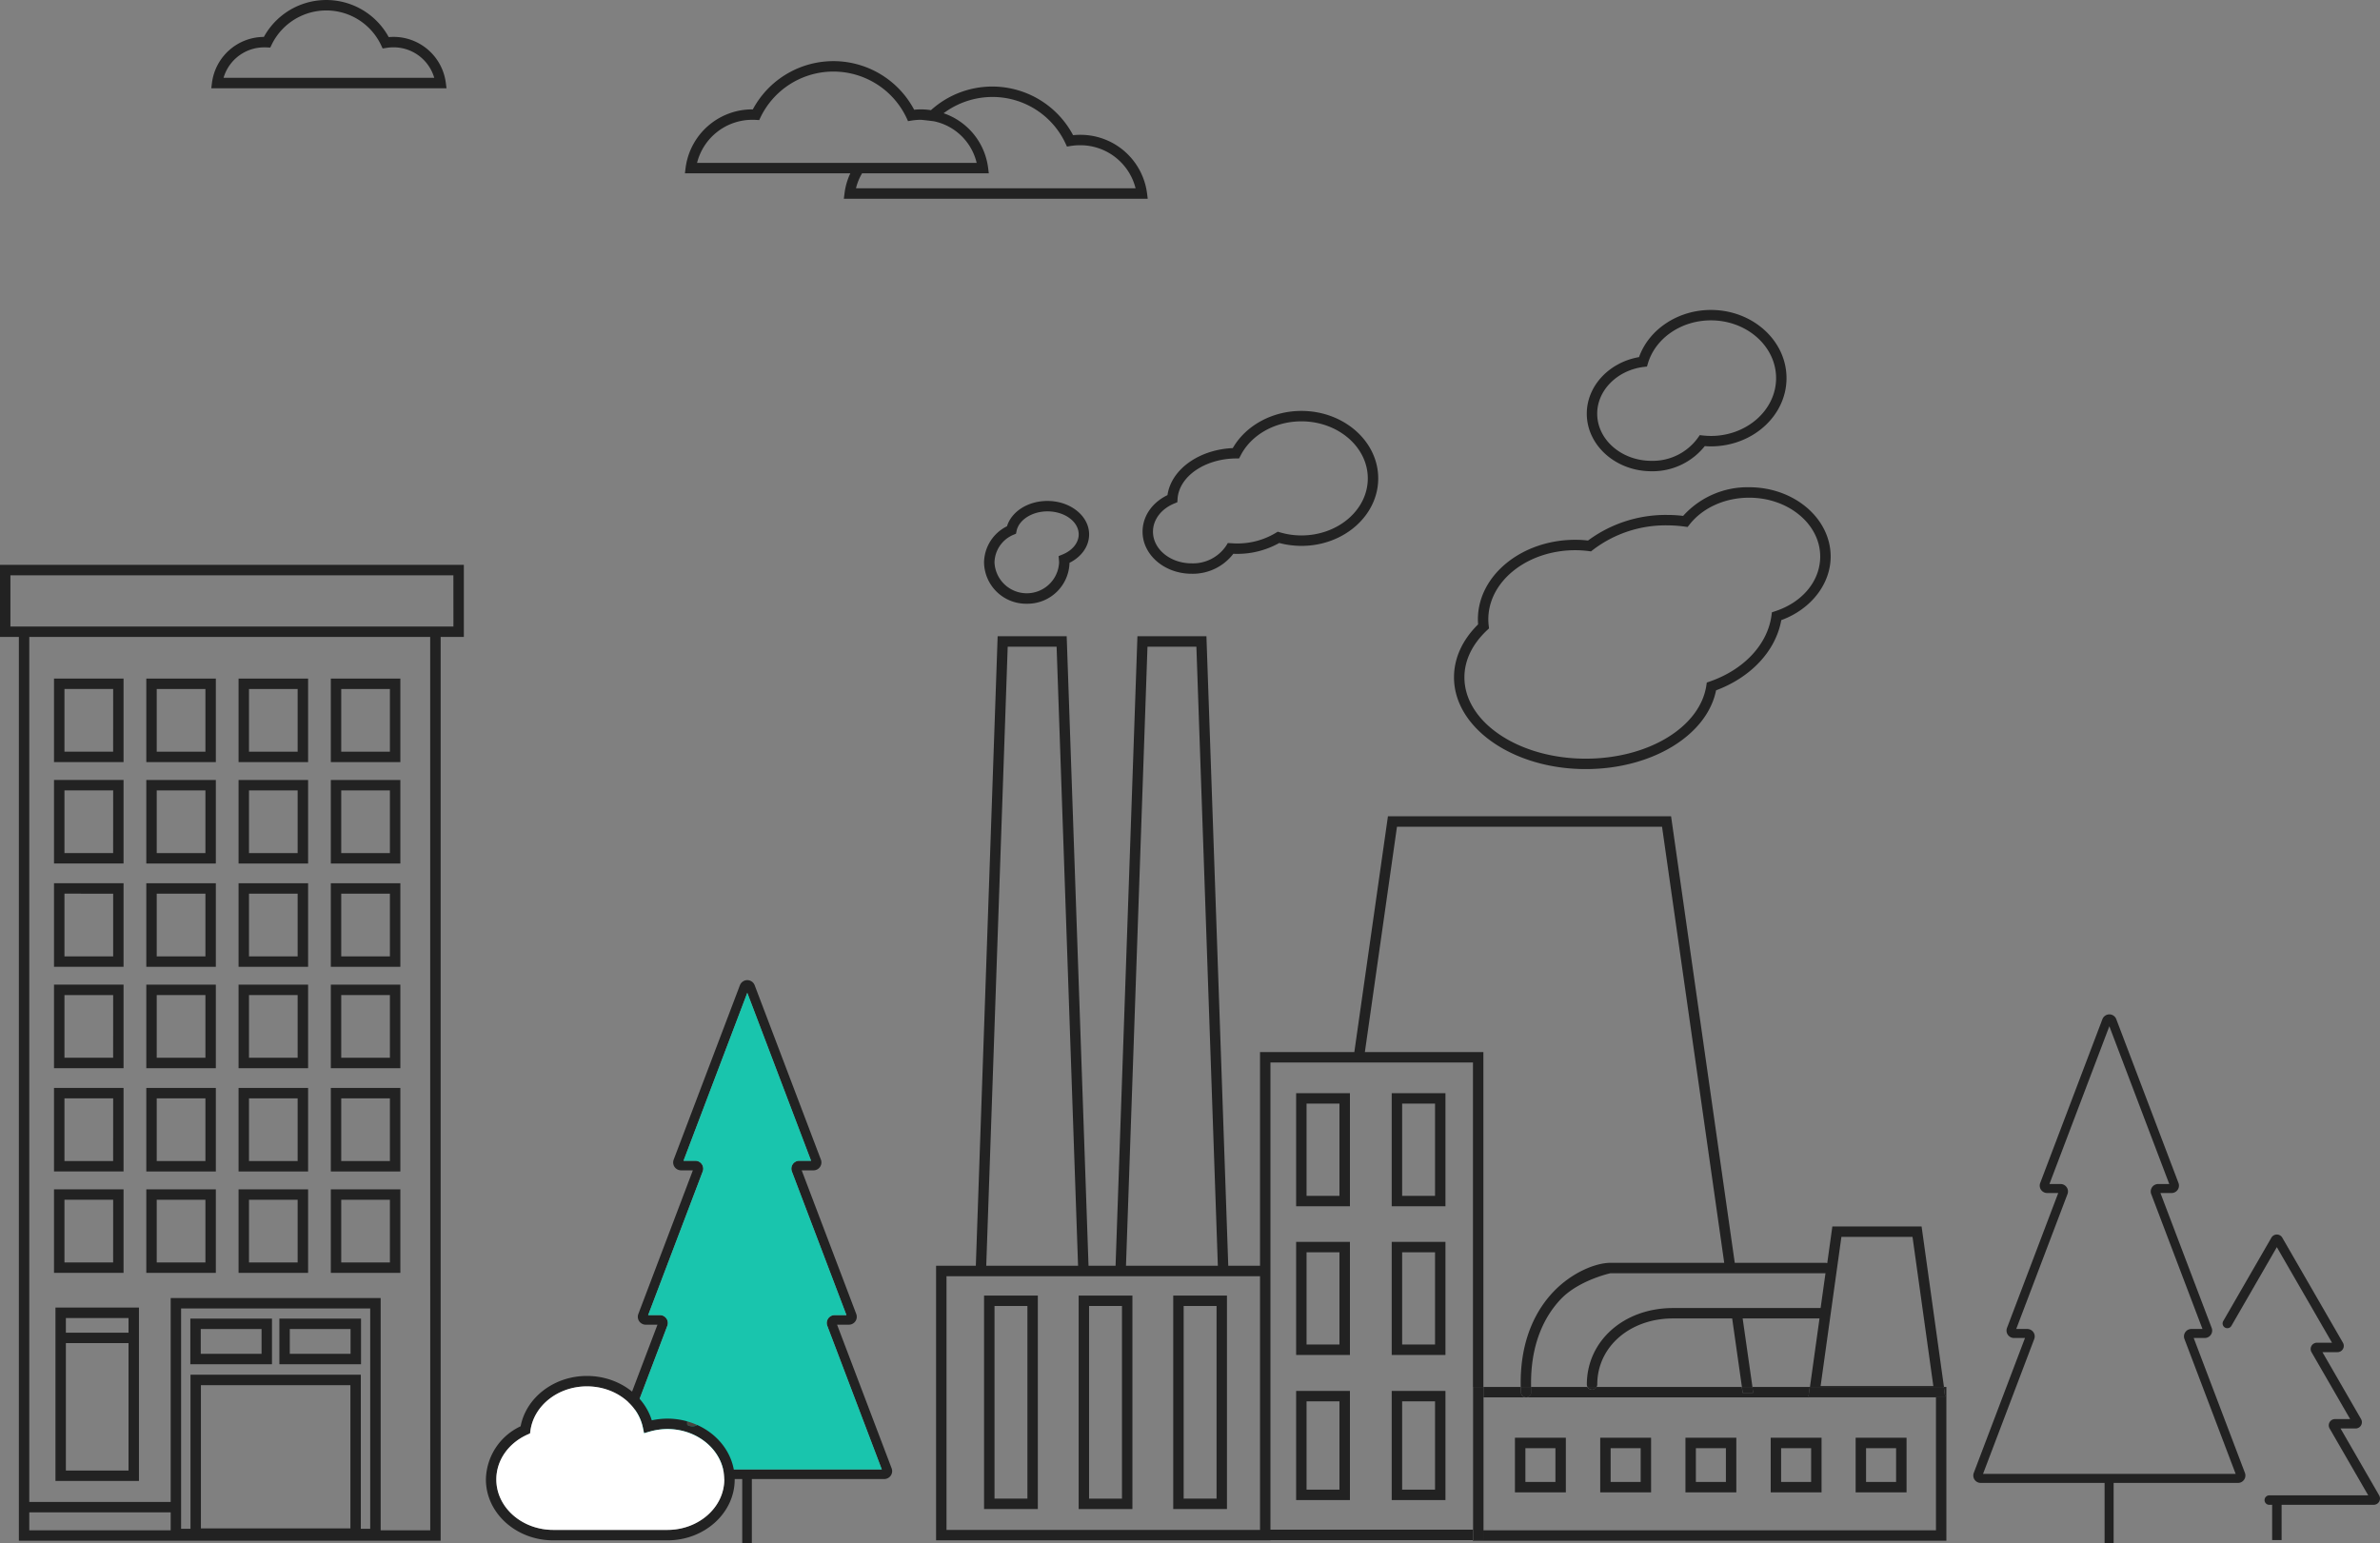 <svg xmlns="http://www.w3.org/2000/svg" xmlns:xlink="http://www.w3.org/1999/xlink" viewBox="0 0 605.464 392.665">
  <rect x="0" y="0" width="605.464" height="392.665" fill="#808080" stroke="none"/>
  <defs>
    <clipPath id="clip-path">
      <rect id="長方形_23281" data-name="長方形 23281" width="73.701" height="143.289" fill="none"/>
    </clipPath>
    <clipPath id="clip-path-3">
      <rect id="長方形_23281-3" data-name="長方形 23281" width="69.22" height="134.579" fill="none"/>
    </clipPath>
  </defs>
  <g id="グループ_548" data-name="グループ 548" transform="translate(-706.26 655.871)">
    <g id="グループ_546" data-name="グループ 546" transform="translate(706.26 -655.871)">
      <g id="グループ_756" data-name="グループ 756">
        <g id="グループ_755" data-name="グループ 755">
          <g id="グループ_21516" data-name="グループ 21516" transform="translate(153.258 249.375)">
            <g id="グループ_21515" data-name="グループ 21515" transform="translate(0 0)" clip-path="url(#clip-path)">
              <path id="パス_6043" data-name="パス 6043" d="M35.565,143.287V126.928H2.011a2.008,2.008,0,0,1-1.889-2.7L14,87.664h-3A2.014,2.014,0,0,1,9,85.652a1.979,1.979,0,0,1,.131-.709L23.006,48.394H20a2.012,2.012,0,0,1-2.009-2.009,1.986,1.986,0,0,1,.131-.711L34.972,1.3A2.02,2.02,0,0,1,36.851,0a2.015,2.015,0,0,1,1.878,1.3L55.576,45.672A2.009,2.009,0,0,1,53.7,48.394H50.691l13.88,36.548a2.01,2.01,0,0,1-1.878,2.723h-3L73.569,124.2A2.008,2.008,0,0,1,72.4,126.8a1.952,1.952,0,0,1-.714.133H38.01v16.356c-.44,0-1.075,0-1.647,0l-.8,0M20.626,45.955h3.007a2.014,2.014,0,0,1,2.009,2.012,1.985,1.985,0,0,1-.131.71L11.63,85.225h3a2.012,2.012,0,0,1,2.009,2.012,1.967,1.967,0,0,1-.131.71L2.634,124.489H71.067L57.2,87.947a2.006,2.006,0,0,1,1.163-2.59,1.962,1.962,0,0,1,.715-.133h2.995L48.193,48.678a2.014,2.014,0,0,1,1.169-2.592,1.985,1.985,0,0,1,.71-.131h3.006L36.85,3.221Z" transform="translate(0 0)" fill="#222"/>
            </g>
          </g>
          <g id="グループ_21517" data-name="グループ 21517" transform="translate(153.258 249.375)">
            <g id="グループ_21515-2" data-name="グループ 21515" transform="translate(0 0)" clip-path="url(#clip-path)">
              <path id="パス_6043-2" data-name="パス 6043" d="M35.4,143.091V126.732M20.466,45.76h3.007a2.014,2.014,0,0,1,2.009,2.012,1.985,1.985,0,0,1-.131.71L11.47,85.029h3a2.012,2.012,0,0,1,2.009,2.012,1.967,1.967,0,0,1-.131.71L2.474,124.293H70.907L57.037,87.751a2.006,2.006,0,0,1,1.163-2.59,1.962,1.962,0,0,1,.715-.133h2.995L48.033,48.483A2.014,2.014,0,0,1,49.2,45.89a1.985,1.985,0,0,1,.71-.131h3.006L36.69,3.026Z" transform="translate(0.16 0.196)" fill="#19c5ad"/>
            </g>
          </g>
          <path id="パス_1210" data-name="パス 1210" d="M1201.43-300.86h-34.77l.34-2.43h34.09Z" transform="translate(-706.6 656.17)" fill="#222"/>
          <path id="パス_1211" data-name="パス 1211" d="M1189.03-287.71h-7.64v8.59h7.64Zm-10.29-2.66h12.95v13.9h-12.95Z" transform="translate(-706.67 656.17)" fill="#222"/>
          <path id="パス_1212" data-name="パス 1212" d="M1167.33-279.12v-8.59h-7.64v8.59Zm2.65,2.65h-12.94v-13.9h12.94Z" transform="translate(-706.58 656.17)" fill="#222"/>
          <path id="パス_1213" data-name="パス 1213" d="M1152.37-303.29l.21,1.49h-2.33c-.12,0-.23.02-.34.03l-.22-1.52Z" transform="translate(-706.569 656.17)" fill="#222"/>
          <path id="パス_1214" data-name="パス 1214" d="M1145.63-279.12v-8.59h-7.64v8.59Zm-10.29,2.65v-13.9h12.94v13.9Z" transform="translate(-706.565 656.17)" fill="#222"/>
          <path id="パス_1215" data-name="パス 1215" d="M1113.64-290.37h12.94v13.9h-12.94Zm10.29,11.25v-8.59h-7.64v8.59Z" transform="translate(-706.549 656.17)" fill="#222"/>
          <path id="パス_1216" data-name="パス 1216" d="M1110.24-550.7c0-7,5.65-13.05,13.29-14.38,2.55-7.11,9.94-12,18.28-12,10.61,0,19.24,7.78,19.24,17.35s-8.63,17.36-19.24,17.36c-.49,0-1-.02-1.55-.07a16.971,16.971,0,0,1-13.57,6.4C1117.62-536.04,1110.24-542.62,1110.24-550.7Zm14.46-11.88c-6.73.85-11.81,5.96-11.81,11.88,0,6.62,6.19,12.01,13.8,12.01a14.186,14.186,0,0,0,11.84-5.89l.45-.65.79.09q1.02.105,2.04.12c9.15,0,16.59-6.61,16.59-14.71s-7.44-14.7-16.59-14.7c-7.49,0-14.08,4.49-16.01,10.92l-.25.83Z" transform="translate(-706.567 655.938)" fill="#222"/>
          <path id="パス_1217" data-name="パス 1217" d="M1110.41-303.29h2.31a1.3,1.3,0,0,1-1.15.69A1.318,1.318,0,0,1,1110.41-303.29Z" transform="translate(-706.542 656.17)" fill="#222"/>
          <path id="パス_1218" data-name="パス 1218" d="M1081.27-264.17v-.15h2.65v-2.5h115.17v-33.82H1094.84a1.322,1.322,0,0,0,1.26-1.39c-.02-.42-.04-.84-.04-1.26h14.35a1.318,1.318,0,0,0,1.16.69,1.3,1.3,0,0,0,1.15-.69h36.97l.22,1.52c.11-.01.22-.03.34-.03h2.33l-.21-1.49H1167l-.34,2.43h34.77l-.34-2.43h.65v39.12Z" transform="translate(-706.587 656.17)" fill="#222"/>
          <path id="パス_1219" data-name="パス 1219" d="M1096.1-302.03a1.322,1.322,0,0,1-1.26,1.39h-.06a1.32,1.32,0,0,1-1.32-1.26c-.02-.47-.04-.94-.04-1.39h2.64C1096.06-302.87,1096.08-302.45,1096.1-302.03Z" transform="translate(-706.53 656.17)" fill="#222"/>
          <path id="パス_1220" data-name="パス 1220" d="M1091.93-290.37h12.95v13.9h-12.95Zm2.66,11.25h7.64v-8.59h-7.64Z" transform="translate(-706.534 656.17)" fill="#222"/>
          <path id="パス_1221" data-name="パス 1221" d="M1093.46-301.9a1.32,1.32,0,0,0,1.32,1.26h-10.86v-2.65h9.5C1093.42-302.84,1093.44-302.37,1093.46-301.9Z" transform="translate(-706.527 656.17)" fill="#222"/>
          <path id="パス_1222" data-name="パス 1222" d="M1081.27-264.32v-38.97h2.65v38.97Z" transform="translate(-706.522 656.17)" fill="#222"/>
          <path id="パス_1223" data-name="パス 1223" d="M1084.88-495.65c-3.77,3.54-5.77,7.69-5.77,11.99,0,11.42,13.84,20.7,30.85,20.7,15.87,0,29.07-7.98,30.69-18.58l.12-.79.75-.26c8.7-3.01,14.71-9.44,15.7-16.78l.11-.83.79-.26c6.99-2.27,11.5-7.73,11.5-13.93,0-8.25-8.11-14.97-18.08-14.97-6.15,0-11.82,2.56-15.18,6.85l-.47.6-.75-.1a33.39,33.39,0,0,0-4.36-.31,30.452,30.452,0,0,0-19.02,6.27l-.44.35-.55-.07a28.3,28.3,0,0,0-3.45-.23c-12.2,0-22.13,7.89-22.13,17.59a14.691,14.691,0,0,0,.1,1.63l.08.67Zm-2.34-2.76c0-11.16,11.12-20.24,24.79-20.24a26.749,26.749,0,0,1,3.22.19,33.169,33.169,0,0,1,20.23-6.51,32.792,32.792,0,0,1,3.97.24,22.038,22.038,0,0,1,16.79-7.29c11.44,0,20.74,7.91,20.74,17.63,0,7.01-5.02,13.42-12.56,16.18-1.4,7.78-7.65,14.52-16.59,17.86-2.31,11.48-16.37,20.04-33.17,20.04-18.47,0-33.5-10.48-33.5-23.35,0-4.86,2.12-9.51,6.13-13.47C1082.56-497.57,1082.54-497.99,1082.54-498.41Z" transform="translate(-706.567 655.987)" fill="#222"/>
          <path id="パス_1224" data-name="パス 1224" d="M1071.58-351.84v-23.47h-8.37v23.47Zm-11.02,2.65v-28.77h13.67v28.77Z" transform="translate(-706.512 656.1)" fill="#222"/>
          <path id="パス_1225" data-name="パス 1225" d="M1071.58-314.09v-23.46h-8.37v23.46Zm-11.02,2.66V-340.2h13.67v28.77Z" transform="translate(-706.512 656.17)" fill="#222"/>
          <path id="パス_1226" data-name="パス 1226" d="M1071.58-277.16v-22.47h-8.37v22.47Zm2.65,2.65h-13.67v-27.77h13.67Z" transform="translate(-706.512 656.17)" fill="#222"/>
          <path id="パス_1227" data-name="パス 1227" d="M1036.23-377.96h13.68v28.77h-13.68Zm2.65,26.12h8.37v-23.47h-8.37Z" transform="translate(-706.495 656.1)" fill="#222"/>
          <path id="パス_1228" data-name="パス 1228" d="M1036.23-340.2h13.68v28.77h-13.68Zm2.65,26.11h8.37v-23.46h-8.37Z" transform="translate(-706.495 656.17)" fill="#222"/>
          <path id="パス_1229" data-name="パス 1229" d="M1036.23-302.28h13.68v27.77h-13.68Zm2.65,25.12h8.37v-22.47h-8.37Z" transform="translate(-706.495 656.17)" fill="#222"/>
          <path id="パス_1230" data-name="パス 1230" d="M1015.96-274.88v-49.01h-8.37v49.01Zm2.65,2.65h-13.67v-54.31h13.67Z" transform="translate(-706.472 656.17)" fill="#222"/>
          <path id="パス_1231" data-name="パス 1231" d="M999.8-520.68c0,4.44,4.4,8.05,9.82,8.05a10.165,10.165,0,0,0,8.8-4.48l.42-.69.8.05c.49.03.98.06,1.48.06a18.839,18.839,0,0,0,9.9-2.68l.51-.31.57.16a19.028,19.028,0,0,0,5.46.79c9.31,0,16.89-6.51,16.89-14.51s-7.58-14.52-16.89-14.52c-6.71,0-12.78,3.42-15.48,8.72l-.37.71-.8.01c-7.97.08-14.5,4.61-14.86,10.32l-.05.82-.77.32C1001.88-526.48,999.8-523.73,999.8-520.68Zm3.69-9.31c.93-6.5,7.98-11.59,16.61-11.96,3.31-5.77,10.07-9.46,17.46-9.46,10.77,0,19.54,7.7,19.54,17.17s-8.76,17.17-19.54,17.17a22.389,22.389,0,0,1-5.64-.74,21.826,21.826,0,0,1-10.8,2.77c-.29,0-.59-.01-.88-.02a12.987,12.987,0,0,1-10.62,5.08c-6.88,0-12.47-4.8-12.47-10.7C997.15-524.59,999.56-528.09,1003.49-529.99Z" transform="translate(-706.485 655.96)" fill="#222"/>
          <path id="パス_1232" data-name="パス 1232" d="M994.54-272.23H980.86v-54.31h13.68Zm-2.66-51.66h-8.37v49.01h8.37Z" transform="translate(-706.455 656.17)" fill="#222"/>
          <path id="パス_1233" data-name="パス 1233" d="M980.86-520.01c0-3.24-3.57-5.86-7.96-5.86-3.89,0-7.27,2.15-7.85,5l-.14.68-.64.27a7.818,7.818,0,0,0-4.83,7.1,8.232,8.232,0,0,0,7.78,7.78,8.229,8.229,0,0,0,8.65-7.78c0-.24-.02-.47-.04-.69l-.08-.98.91-.37C979.25-515.89,980.86-517.87,980.86-520.01Zm-24.08,7.19a10.439,10.439,0,0,1,5.84-9.26c1.16-3.77,5.35-6.44,10.28-6.44,5.85,0,10.61,3.82,10.61,8.51,0,2.98-1.89,5.69-4.99,7.23a10.69,10.69,0,0,1-10.87,10.41A10.691,10.691,0,0,1,956.78-512.82Z" transform="translate(-706.442 655.975)" fill="#222"/>
          <path id="パス_1234" data-name="パス 1234" d="M967.81-274.88v-49.01h-8.37v49.01Zm2.65,2.65H956.78v-54.31h13.68Z" transform="translate(-706.438 656.17)" fill="#222"/>
          <path id="パス_1235" data-name="パス 1235" d="M1193.09-341.47H1175l-5.29,37.96h28.68ZM1010.91-491.63H998.47L993-334.13h23.37ZM954.8-334.12l5.55-160.17h17.56l.05,1.28,5.51,158.89h6.88l5.56-160.17h17.56l.04,1.28,5.51,158.89h8.08v-54.37h23.99l8.55-59.99h72.03l16.2,113.61h23.08a1.424,1.424,0,0,1,.45.08l1.3-9.33h22.7l5.69,40.83H1167l2.43-17.43h-19.55l2.49,17.43h-2.68l-2.48-17.43h-15.05c-10.98,0-19.27,7.22-19.27,16.8a1.212,1.212,0,0,1-.17.63h-2.31a1.212,1.212,0,0,1-.17-.63c0-11.09,9.42-19.45,21.92-19.45h37.55l1.24-8.85h-54.72s-8,1.75-12.6,6.57c-3.63,3.81-7.83,10.76-7.57,22.36h-2.64c-.27-12.47,4.32-20.01,8.29-24.19,4.84-5.08,10.92-7.39,14.52-7.39h28.96l-15.82-110.96h-67.43l-8.17,57.34h30.15v85.2h-2.65v-82.55h-51.52v118.87h51.52v2.65h-51.52v.05H944.69v-69.85Zm72.3,2.65H947.34v64.55h79.76Zm-69.65-2.66h23.36l-5.46-157.5H962.91Z" transform="translate(-706.553 656.17)" fill="#222"/>
          <path id="パス_1237" data-name="パス 1237" d="M925.72-611.77a13.758,13.758,0,0,0-1.55,3.81H995.3a14.485,14.485,0,0,0-14.14-10.96,15.141,15.141,0,0,0-2.33.18l-.99.16-.42-.91a20.488,20.488,0,0,0-18.57-11.71,20.761,20.761,0,0,0-12.39,4.14,16.91,16.91,0,0,1,11.31,13.79l.19,1.5Zm-27.84-13.62a14.485,14.485,0,0,0-14.14,10.96h71.13a14.124,14.124,0,0,0-10.76-10.56c-.44-.09-3.32-.4-3.38-.4a15.141,15.141,0,0,0-2.33.18l-.99.16-.42-.91a20.516,20.516,0,0,0-9.53-9.61,20.579,20.579,0,0,0-27.53,9.45l-.38.8-.88-.05C898.41-625.38,898.14-625.39,897.88-625.39Zm-17.04,12.12a17.08,17.08,0,0,1,17.04-14.77h.05a23.2,23.2,0,0,1,9.61-9.57,23.248,23.248,0,0,1,31.43,9.66,16.5,16.5,0,0,1,4.27.11,23.55,23.55,0,0,1,4.7-3.3,23.274,23.274,0,0,1,31.46,9.66,17.141,17.141,0,0,1,1.76-.09A17.071,17.071,0,0,1,998.2-606.8l.19,1.5H921.08l.19-1.5a16.627,16.627,0,0,1,1.46-4.97H880.65Z" transform="translate(-706.411 655.871)" fill="#222"/>
          <path id="パス_1238" data-name="パス 1238" d="M883.72-293.62a1.87,1.87,0,0,1-1.22.34c-.74,0-1.33-.25-1.33-.56v-.7A16.8,16.8,0,0,1,883.72-293.62Z" transform="translate(-706.382 656.17)" fill="#48443e"/>
          <path id="パス_1240" data-name="パス 1240" d="M838.8-293.28c1.41-7.35,8.53-12.81,16.87-12.81,7.74,0,14.45,4.67,16.5,11.29a18.834,18.834,0,0,1,3.96-.43,18.534,18.534,0,0,1,5.04.69v.7c0,.31.59.56,1.33.56a1.87,1.87,0,0,0,1.22-.34c5.65,2.53,9.54,7.8,9.54,13.87,0,8.54-7.68,15.49-17.13,15.49H847.11c-9.45,0-17.14-6.95-17.14-15.49A15.227,15.227,0,0,1,838.8-293.28Zm-6.18,13.53c0,7.08,6.5,12.83,14.49,12.83h29.02c7.98,0,14.48-5.75,14.48-12.83s-6.5-12.83-14.48-12.83a16.687,16.687,0,0,0-4.55.66l-1.38.4-.29-1.4c-1.25-6.1-7.24-10.52-14.24-10.52-7.3,0-13.47,4.83-14.37,11.24l-.1.73-.66.3C835.65-288.97,832.62-284.59,832.62-279.75Z" transform="translate(-706.356 656.17)" fill="#222"/>
          <path id="パス_1241" data-name="パス 1241" d="M805.45-480.71H793.07v15.95h12.38Zm-15.03,18.6v-21.25h17.69v21.25Z" transform="translate(-706.26 656.01)" fill="#222"/>
          <path id="パス_1242" data-name="パス 1242" d="M805.45-454.93H793.07v15.95h12.38Zm-15.03,18.6v-21.25h17.69v21.25Z" transform="translate(-706.26 656.031)" fill="#222"/>
          <path id="パス_1243" data-name="パス 1243" d="M805.45-428.68H793.07v15.96h12.38Zm-15.03,18.61v-21.26h17.69v21.26Z" transform="translate(-706.26 656.052)" fill="#222"/>
          <path id="パス_1244" data-name="パス 1244" d="M805.45-402.9H793.07v15.95h12.38Zm-15.03,18.61v-21.26h17.69v21.26Z" transform="translate(-706.26 656.073)" fill="#222"/>
          <path id="パス_1245" data-name="パス 1245" d="M805.45-376.64H793.07v15.95h12.38Zm-15.03,18.6v-21.25h17.69v21.25Z" transform="translate(-706.26 656.094)" fill="#222"/>
          <path id="パス_1246" data-name="パス 1246" d="M805.45-350.86H793.07v15.95h12.38Zm-15.03,18.6v-21.25h17.69v21.25Z" transform="translate(-706.26 656.115)" fill="#222"/>
          <path id="パス_1247" data-name="パス 1247" d="M777.33-320.68H798.1v11.61H777.33Zm2.65,2.65v6.31h15.46v-6.31Z" transform="translate(-706.26 656.17)" fill="#222"/>
          <path id="パス_1248" data-name="パス 1248" d="M781.98-480.71H769.6v15.95h12.38Zm-15.03,18.6v-21.25h17.69v21.25Z" transform="translate(-706.26 656.01)" fill="#222"/>
          <path id="パス_1249" data-name="パス 1249" d="M781.98-454.93H769.6v15.95h12.38Zm-15.03,18.6v-21.25h17.69v21.25Z" transform="translate(-706.26 656.031)" fill="#222"/>
          <path id="パス_1250" data-name="パス 1250" d="M781.98-428.68H769.6v15.96h12.38Zm-15.03,18.61v-21.26h17.69v21.26Z" transform="translate(-706.26 656.052)" fill="#222"/>
          <path id="パス_1251" data-name="パス 1251" d="M781.98-402.9H769.6v15.95h12.38Zm-15.03,18.61v-21.26h17.69v21.26Z" transform="translate(-706.26 656.073)" fill="#222"/>
          <path id="パス_1252" data-name="パス 1252" d="M781.98-376.64H769.6v15.95h12.38Zm-15.03,18.6v-21.25h17.69v21.25Z" transform="translate(-706.26 656.094)" fill="#222"/>
          <path id="パス_1253" data-name="パス 1253" d="M781.98-350.86H769.6v15.95h12.38Zm-15.03,18.6v-21.25h17.69v21.25Z" transform="translate(-706.26 656.115)" fill="#222"/>
          <path id="パス_1254" data-name="パス 1254" d="M773.55-643.82a10.765,10.765,0,0,0-10.42,7.75h53.6a10.764,10.764,0,0,0-10.41-7.76,11.107,11.107,0,0,0-1.73.14l-.99.15-.42-.9a15.419,15.419,0,0,0-20.57-7.26,15.41,15.41,0,0,0-7.21,7.14l-.38.79-.87-.04C773.95-643.82,773.75-643.82,773.55-643.82Zm-13.35,8.91a13.382,13.382,0,0,1,13.19-11.57,18.106,18.106,0,0,1,24.57-7.16,18.138,18.138,0,0,1,7.19,7.21,13.406,13.406,0,0,1,14.51,11.52l.19,1.49H760.01Z" transform="translate(-706.26 655.871)" fill="#222"/>
          <path id="パス_1255" data-name="パス 1255" d="M757.33-311.72H772.8v-6.31H757.33Zm-2.65,2.65v-11.61h20.77v11.61Z" transform="translate(-706.26 656.17)" fill="#222"/>
          <path id="パス_1256" data-name="パス 1256" d="M758.52-480.71H746.13v15.95h12.39Zm2.65,18.6H743.48v-21.25h17.69Z" transform="translate(-706.26 656.01)" fill="#222"/>
          <path id="パス_1257" data-name="パス 1257" d="M758.52-454.93H746.13v15.95h12.39Zm-15.04,18.6v-21.25h17.69v21.25Z" transform="translate(-706.26 656.031)" fill="#222"/>
          <path id="パス_1258" data-name="パス 1258" d="M758.52-428.68H746.13v15.96h12.39Zm-15.04,18.61v-21.26h17.69v21.26Z" transform="translate(-706.26 656.052)" fill="#222"/>
          <path id="パス_1259" data-name="パス 1259" d="M758.52-402.9H746.13v15.95h12.39Zm-15.04,18.61v-21.26h17.69v21.26Z" transform="translate(-706.26 656.073)" fill="#222"/>
          <path id="パス_1260" data-name="パス 1260" d="M758.52-376.64H746.13v15.95h12.39Zm-15.04,18.6v-21.25h17.69v21.25Z" transform="translate(-706.26 656.094)" fill="#222"/>
          <path id="パス_1261" data-name="パス 1261" d="M758.52-350.86H746.13v15.95h12.39Zm-15.04,18.6v-21.25h17.69v21.25Z" transform="translate(-706.26 656.115)" fill="#222"/>
          <path id="パス_1262" data-name="パス 1262" d="M723.02-317.1h15.94v-3.73H723.02Zm0,35.08h15.94v-32.43H723.02Zm18.59,2.65H720.37v-44.11h21.24Z" transform="translate(-706.26 656.17)" fill="#222"/>
          <path id="パス_1263" data-name="パス 1263" d="M735.04-334.91l.01-15.95H722.66v15.95Zm2.65,2.65H720v-21.25h17.69Z" transform="translate(-706.26 656.115)" fill="#222"/>
          <path id="パス_1264" data-name="パス 1264" d="M735.04-360.69l.01-15.95H722.66v15.95Zm2.65,2.65H720v-21.25h17.69Z" transform="translate(-706.26 656.094)" fill="#222"/>
          <path id="パス_1265" data-name="パス 1265" d="M735.04-386.95l.01-15.95H722.66v15.95Zm2.65,2.66H720v-21.26h17.69Z" transform="translate(-706.26 656.073)" fill="#222"/>
          <path id="パス_1266" data-name="パス 1266" d="M735.05-412.72v-15.96H722.66v15.96Zm2.64,2.65H720v-21.26h17.69Z" transform="translate(-706.26 656.052)" fill="#222"/>
          <path id="パス_1267" data-name="パス 1267" d="M735.04-438.98l.01-15.95H722.66v15.95Zm2.65,2.65H720v-21.25h17.69Z" transform="translate(-706.26 656.031)" fill="#222"/>
          <path id="パス_1268" data-name="パス 1268" d="M735.04-464.76l.01-15.95H722.66v15.95Zm2.65,2.65H720v-21.25h17.69Z" transform="translate(-706.26 656.01)" fill="#222"/>
          <path id="パス_1269" data-name="パス 1269" d="M757.37-303.74v36.44H795.4v-36.44Zm43.07-19.52H752.33v56.05h2.39V-306.4h43.33v39.19h2.39Zm-86.73,49.22h35.97v-51.87H803.1v59.09h12.61l-.01-227.3H713.71Zm0,7.22h35.97v-4.57H713.71Zm-4.8-229.95h112.7l-.01-13.03H708.91Zm109.45,232.6H711.06V-494.12h-4.8v-18.33h118v18.33h-5.9Z" transform="translate(-706.26 656.17)" fill="#222"/>
          <path id="パス_6044" data-name="パス 6044" d="M832.62-279.75c0,7.08,6.5,12.83,14.49,12.83h29.02c7.98,0,14.48-5.75,14.48-12.83s-6.5-12.83-14.48-12.83a16.687,16.687,0,0,0-4.55.66l-1.38.4-.29-1.4c-1.25-6.1-7.24-10.52-14.24-10.52-7.3,0-13.47,4.83-14.37,11.24l-.1.73-.66.3C835.65-288.97,832.62-284.59,832.62-279.75Z" transform="translate(-706.356 656.17)" fill="#fff"/>
          <g id="グループ_21518" data-name="グループ 21518" transform="translate(498.419 294.899)">
            <g id="グループ_21519" data-name="グループ 21519">
              <path id="パス_4868" data-name="パス 4868" d="M79.607,96.948V87.969h-.73a1.2,1.2,0,1,1,0-2.406h25.175L94.227,68.548a1.6,1.6,0,0,1,1.387-2.4h3.831L89.619,49.126a1.6,1.6,0,0,1,1.387-2.4h3.831L80.8,22.41,69.248,42.426a1.2,1.2,0,0,1-1.644.441,1.2,1.2,0,0,1-.441-1.644L79.414,20a1.6,1.6,0,0,1,2.775,0L97.618,46.727a1.6,1.6,0,0,1-1.387,2.4H92.4l9.825,17.019a1.6,1.6,0,0,1-1.387,2.4H97.007l9.825,17.015a1.6,1.6,0,0,1-1.387,2.4H82.013v8.979S79.624,96.953,79.607,96.948Z" transform="translate(0 0.001)" fill="#222"/>
            </g>
          </g>
        </g>
        <g id="グループ_21516-2" data-name="グループ 21516" transform="translate(502 258.085)">
          <g id="グループ_21515-3" data-name="グループ 21515" transform="translate(0 0)" clip-path="url(#clip-path-3)">
            <path id="パス_6043-3" data-name="パス 6043" d="M33.4,134.577V119.212H1.888a1.886,1.886,0,0,1-1.774-2.532L13.152,82.335H10.338a1.891,1.891,0,0,1-1.887-1.889,1.858,1.858,0,0,1,.123-.666L21.607,45.453H18.784A1.89,1.89,0,0,1,16.9,43.565a1.866,1.866,0,0,1,.123-.668L32.846,1.219A1.9,1.9,0,0,1,34.611,0a1.892,1.892,0,0,1,1.763,1.219L52.2,42.9a1.887,1.887,0,0,1-1.763,2.556H47.61L60.646,79.779a1.888,1.888,0,0,1-1.763,2.558H56.069L69.1,116.655a1.886,1.886,0,0,1-1.1,2.434,1.834,1.834,0,0,1-.67.125H35.7v15.361c-.413,0-1.009,0-1.547,0l-.749,0M19.373,43.162H22.2a1.891,1.891,0,0,1,1.887,1.889,1.864,1.864,0,0,1-.123.667L10.923,80.045h2.814a1.89,1.89,0,0,1,1.887,1.889,1.847,1.847,0,0,1-.123.667L2.474,116.922H66.747L53.72,82.6a1.884,1.884,0,0,1,1.092-2.433,1.843,1.843,0,0,1,.671-.125H58.3L45.263,45.719a1.892,1.892,0,0,1,1.1-2.435,1.864,1.864,0,0,1,.667-.123h2.823L34.61,3.026Z" transform="translate(0 0)" fill="#222"/>
          </g>
        </g>
      </g>
    </g>
  </g>
</svg>
